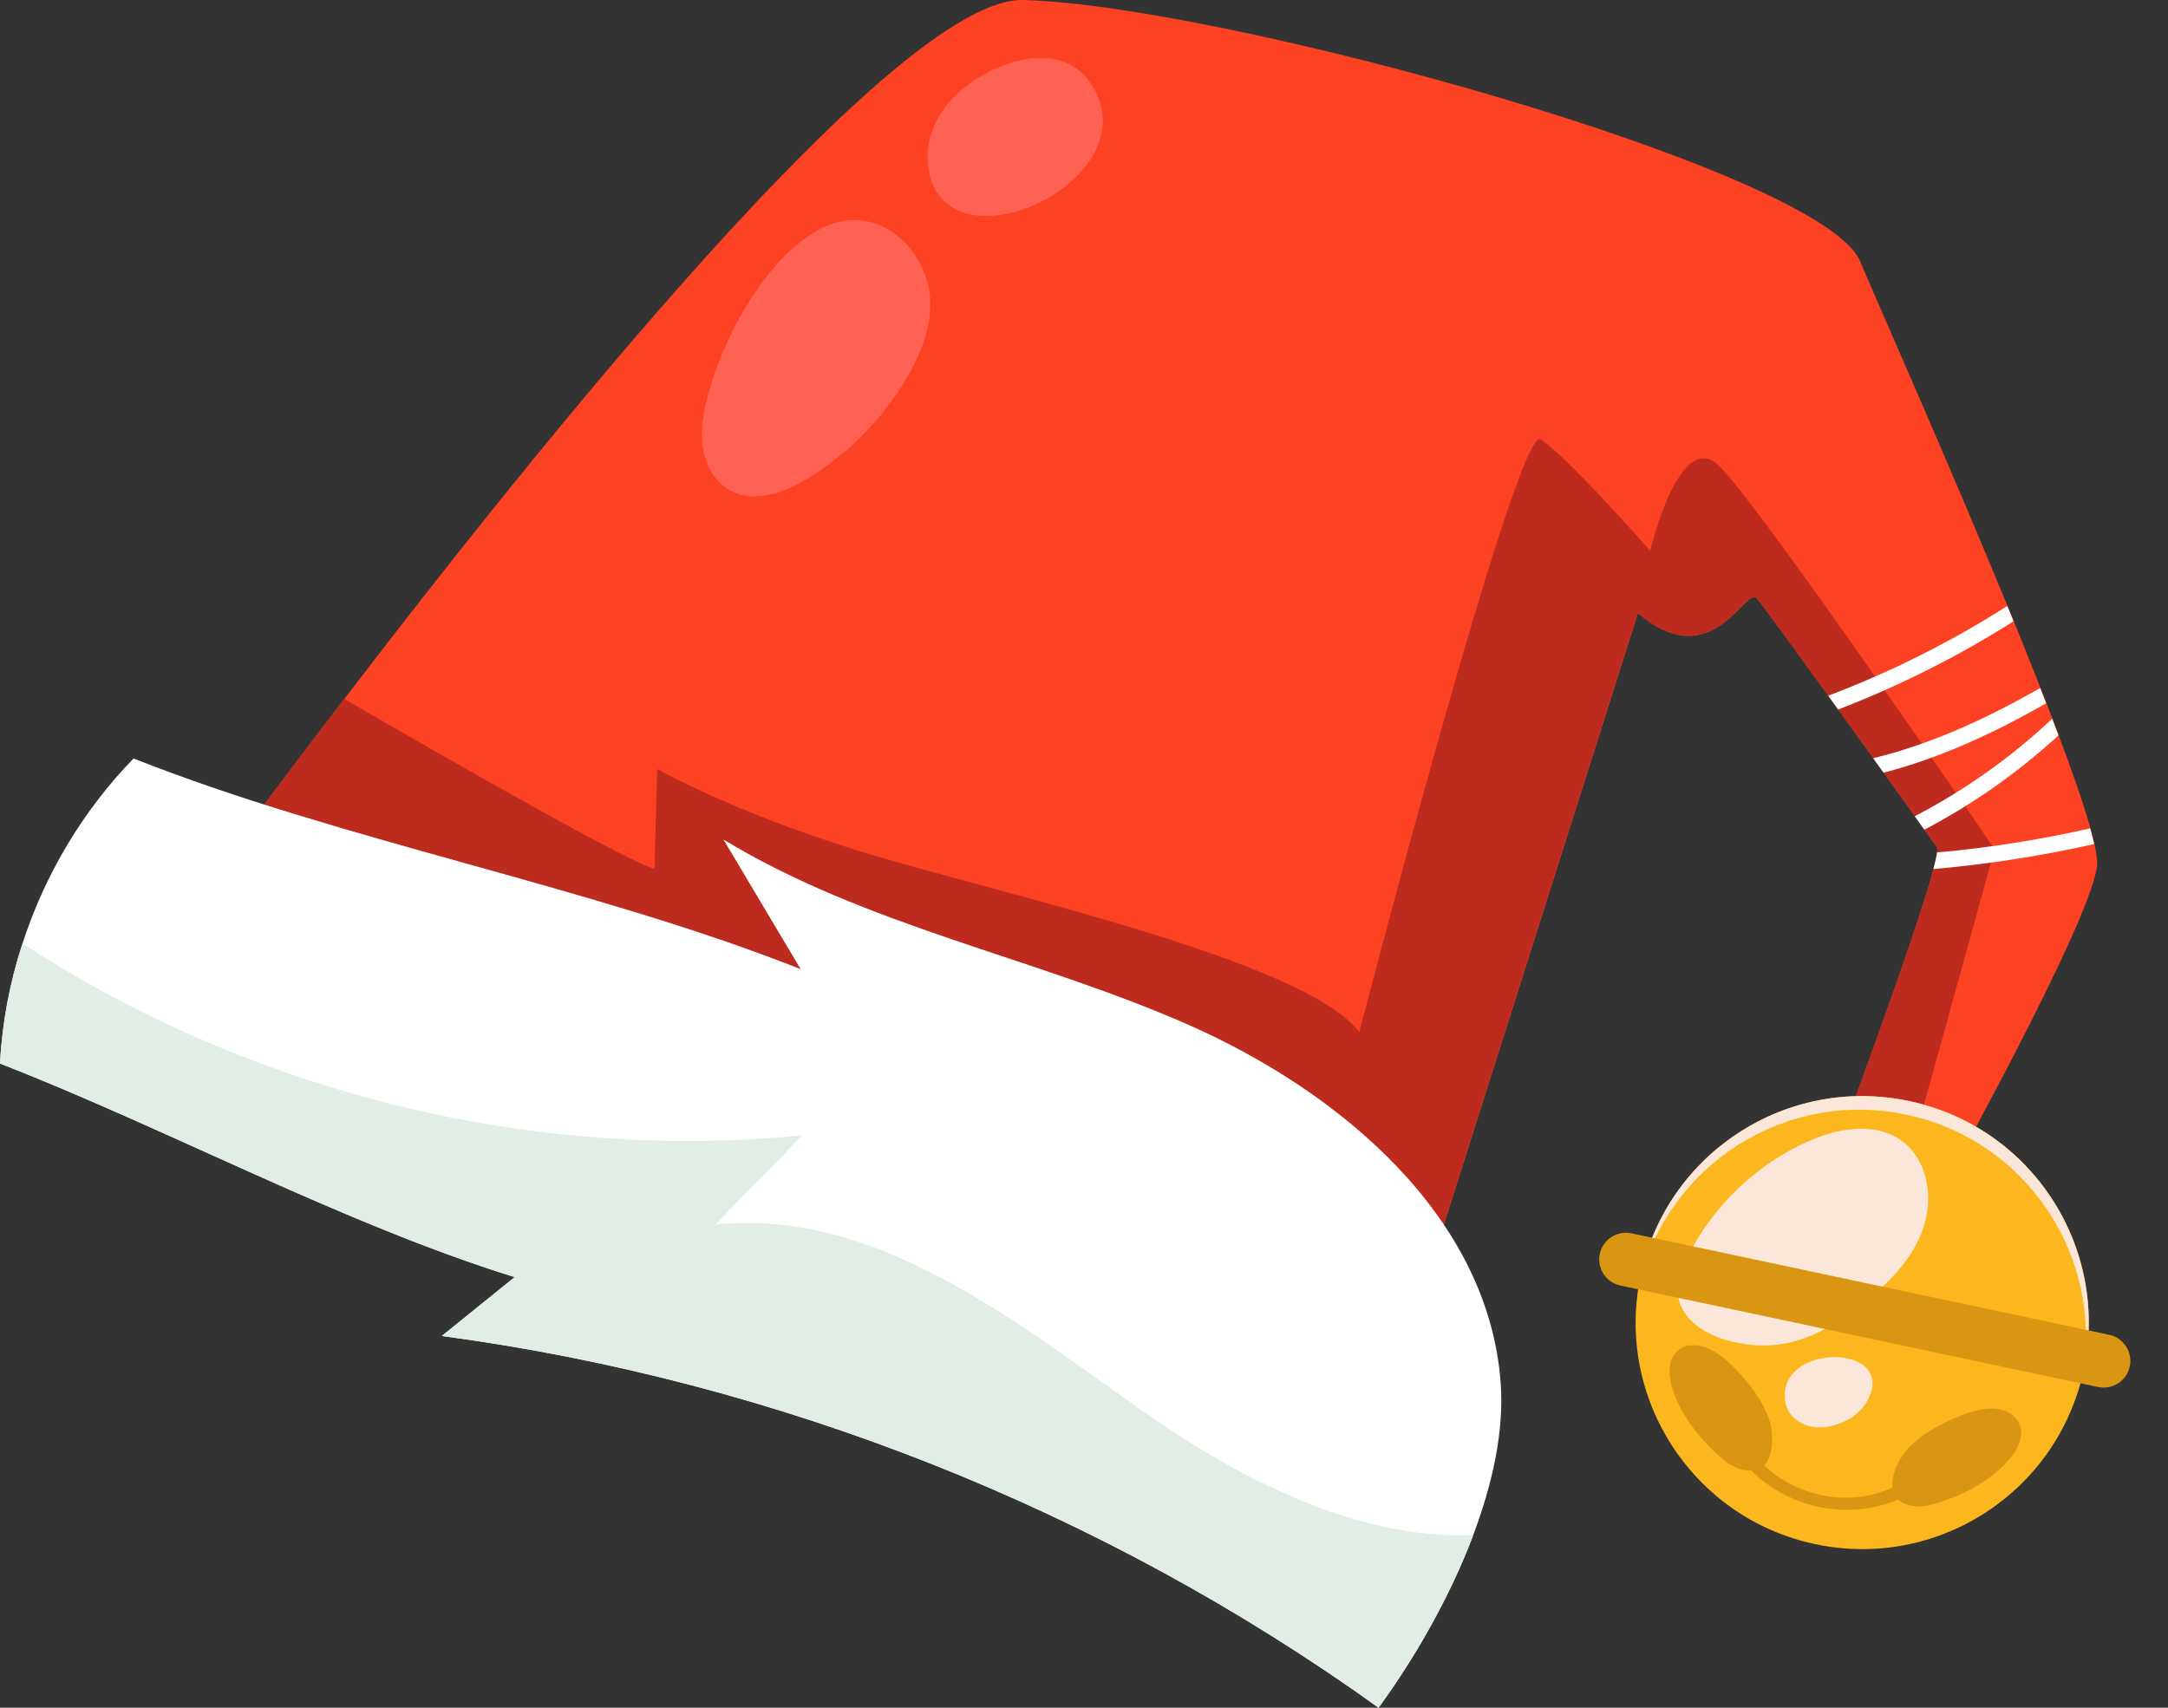 <svg width="33" height="26" viewBox="0 0 33 26" fill="none" xmlns="http://www.w3.org/2000/svg">
<rect x="0" y="0" width="33" height="26" fill="#333333" stroke="none"/>
<path d="M29.504 18.2L28.997 17.861L28.049 17.228C28.049 17.228 29.16 14.253 29.431 13.231C29.459 13.124 29.479 13.038 29.486 12.978C29.492 12.936 29.491 12.909 29.483 12.899C29.465 12.873 29.397 12.779 29.295 12.636C29.253 12.576 29.202 12.506 29.15 12.431C29.017 12.245 28.853 12.016 28.674 11.765C28.622 11.694 28.57 11.622 28.517 11.546C28.343 11.305 28.16 11.053 27.983 10.804C27.933 10.734 27.881 10.664 27.832 10.595C27.294 9.852 26.816 9.195 26.744 9.111C26.569 8.912 26.069 10.304 24.932 9.334L20.792 22.384L2.117 14.83C2.927 13.717 4.02 12.235 5.241 10.64C8.929 5.823 13.792 -0.042 15.571 0C18.588 0.072 27.724 2.589 28.312 3.975C28.628 4.72 29.674 7.076 30.558 9.228C30.59 9.306 30.622 9.384 30.654 9.461C30.795 9.81 30.932 10.15 31.06 10.477C31.092 10.557 31.121 10.634 31.151 10.71C31.183 10.79 31.211 10.869 31.243 10.947C31.275 11.033 31.307 11.116 31.338 11.2C31.55 11.765 31.719 12.253 31.82 12.614C31.844 12.701 31.864 12.783 31.88 12.853C31.914 13 31.928 13.112 31.92 13.183C31.828 14.04 29.508 18.202 29.508 18.202L29.504 18.2Z" fill="#FD4123"/>
<path d="M28.995 17.861L28.047 17.228C28.047 17.228 29.6 13.074 29.481 12.899C29.359 12.721 26.916 9.31 26.74 9.111C26.565 8.912 26.065 10.304 24.928 9.334L20.788 22.384L2.113 14.83C2.923 13.717 4.017 12.235 5.237 10.64C6.954 11.636 9.708 13.207 9.963 13.223L10.003 11.708C10.003 11.708 11.142 12.361 13.127 12.972C15.111 13.584 19.86 14.611 20.691 15.714C20.691 15.714 23.086 6.48 23.449 6.689C23.803 6.896 25.08 8.34 25.119 8.386C25.133 8.326 25.566 6.532 26.157 7.084C26.758 7.647 30.361 12.93 30.361 12.93L28.997 17.863L28.995 17.861Z" fill="#BC2B1D"/>
<path d="M20.985 26C16.788 22.987 11.845 21.025 6.725 20.34C7.093 20.042 7.464 19.743 7.834 19.444C5.223 18.632 2.547 17.184 0 16.192C0.032 15.571 0.149 14.956 0.343 14.364C0.683 13.313 1.263 12.339 2.033 11.548C5.239 12.815 8.981 13.486 12.187 14.755C11.795 14.097 11.405 13.44 11.012 12.781C13.183 14.101 15.756 14.575 18.082 15.599C20.408 16.624 22.662 18.528 22.843 21.063C22.895 21.786 22.72 22.587 22.425 23.369C22.061 24.337 21.513 25.275 20.983 26H20.985Z" fill="white"/>
<path d="M20.985 26C16.788 22.987 11.845 21.026 6.725 20.34C7.093 20.042 7.464 19.743 7.834 19.444C5.223 18.632 2.547 17.184 0 16.192C0.032 15.571 0.149 14.956 0.343 14.364C3.821 16.633 8.081 17.692 12.215 17.286C11.771 17.74 11.327 18.194 10.883 18.646C13.309 18.385 15.435 20.102 17.431 21.509C18.892 22.541 20.73 23.457 22.427 23.367C22.063 24.335 21.515 25.273 20.985 25.998V26Z" fill="#E2EDE5"/>
<path d="M14.547 1.45C14.275 1.717 14.091 2.089 14.121 2.468C14.257 4.192 17.32 2.88 16.704 1.454C16.302 0.52 15.149 0.89 14.573 1.426C14.565 1.434 14.556 1.442 14.547 1.45Z" fill="#FF6252"/>
<path d="M10.771 6.032C10.704 6.287 10.656 6.556 10.698 6.817C10.738 7.078 10.877 7.335 11.108 7.464C11.476 7.671 11.94 7.504 12.299 7.283C12.892 6.92 13.398 6.415 13.763 5.821C13.968 5.487 14.131 5.116 14.159 4.726C14.219 3.886 13.414 3.061 12.57 3.446C11.674 3.854 11.008 5.138 10.77 6.032H10.771Z" fill="#FF6252"/>
<path d="M24.973 19.42C24.576 21.282 25.765 23.114 27.629 23.509C29.491 23.905 31.323 22.716 31.718 20.852C32.114 18.99 30.925 17.158 29.061 16.764C27.199 16.367 25.367 17.556 24.973 19.42Z" fill="#FCB71F"/>
<g style="mix-blend-mode:soft-light">
<path d="M24.973 19.42C24.965 19.454 24.959 19.49 24.953 19.524C25.393 17.722 27.191 16.582 29.019 16.971C30.847 17.359 32.026 19.13 31.694 20.956C31.701 20.922 31.709 20.886 31.717 20.852C32.114 18.99 30.925 17.16 29.063 16.764C27.201 16.367 25.369 17.556 24.974 19.418L24.973 19.42Z" fill="#FAE7D9"/>
</g>
<g style="mix-blend-mode:soft-light">
<path d="M28.108 20.028C27.577 20.4 27.045 20.591 26.354 20.424C25.988 20.334 25.599 20.107 25.544 19.735C25.514 19.532 25.591 19.329 25.683 19.144C26.067 18.365 26.73 17.73 27.523 17.377C27.973 17.176 28.533 17.078 28.935 17.361C29.347 17.648 29.439 18.249 29.267 18.721C29.096 19.193 28.73 19.55 28.348 19.852C28.268 19.916 28.188 19.974 28.108 20.03V20.028Z" fill="#FAE7D9"/>
</g>
<path d="M24.664 19.572L31.936 21.117C32.155 21.163 32.372 21.023 32.418 20.804C32.464 20.585 32.325 20.368 32.105 20.322L24.833 18.777C24.614 18.731 24.397 18.871 24.351 19.09C24.305 19.309 24.445 19.526 24.664 19.572Z" fill="#D89612"/>
<path d="M25.715 20.486C25.93 20.452 26.149 20.591 26.303 20.733C26.567 20.977 26.818 21.292 26.928 21.607C26.988 21.78 27.015 22.144 26.854 22.31C27.105 22.553 27.462 22.728 27.84 22.784C28.183 22.835 28.525 22.78 28.804 22.648C28.782 22.439 28.927 22.174 29.039 22.055C29.268 21.812 29.622 21.627 29.965 21.509C30.164 21.442 30.421 21.404 30.602 21.521C30.727 21.603 30.779 21.74 30.763 21.86C30.747 21.975 30.692 22.087 30.608 22.19C30.357 22.503 29.939 22.742 29.509 22.877C29.385 22.917 29.252 22.949 29.114 22.927C29.015 22.911 28.943 22.877 28.893 22.831C28.573 22.969 28.189 23.021 27.802 22.963C27.354 22.895 26.946 22.68 26.659 22.389C26.613 22.391 26.564 22.387 26.508 22.372C26.374 22.336 26.263 22.252 26.167 22.166C25.829 21.866 25.544 21.477 25.442 21.091C25.409 20.962 25.401 20.838 25.434 20.725C25.468 20.609 25.572 20.503 25.719 20.482L25.715 20.486Z" fill="#D89612"/>
<g style="mix-blend-mode:soft-light">
<path d="M28.409 21.35C28.326 21.493 28.182 21.597 28.029 21.661C27.867 21.728 27.682 21.756 27.515 21.706C27.348 21.655 27.2 21.515 27.174 21.342C27.033 20.416 28.943 20.45 28.409 21.352V21.35Z" fill="#FAE7D9"/>
</g>
<path d="M30.649 9.459C29.807 9.993 28.911 10.443 27.979 10.802C27.929 10.732 27.877 10.662 27.828 10.592C28.779 10.232 29.694 9.774 30.554 9.226C30.586 9.304 30.618 9.382 30.649 9.459Z" fill="white"/>
<path d="M31.145 10.708C30.361 11.156 29.536 11.54 28.67 11.764C28.618 11.692 28.567 11.62 28.513 11.544C29.405 11.327 30.249 10.935 31.054 10.475C31.086 10.555 31.116 10.632 31.145 10.708Z" fill="white"/>
<path d="M31.333 11.196C30.717 11.761 30.03 12.245 29.291 12.632C29.25 12.572 29.198 12.502 29.146 12.427C29.907 12.03 30.614 11.53 31.237 10.943C31.269 11.028 31.301 11.112 31.333 11.196Z" fill="white"/>
<path d="M31.876 12.851C31.068 13.032 30.251 13.159 29.429 13.231C29.457 13.124 29.477 13.038 29.485 12.978C30.269 12.909 31.048 12.785 31.816 12.612C31.84 12.699 31.86 12.781 31.876 12.851Z" fill="white"/>
</svg>
